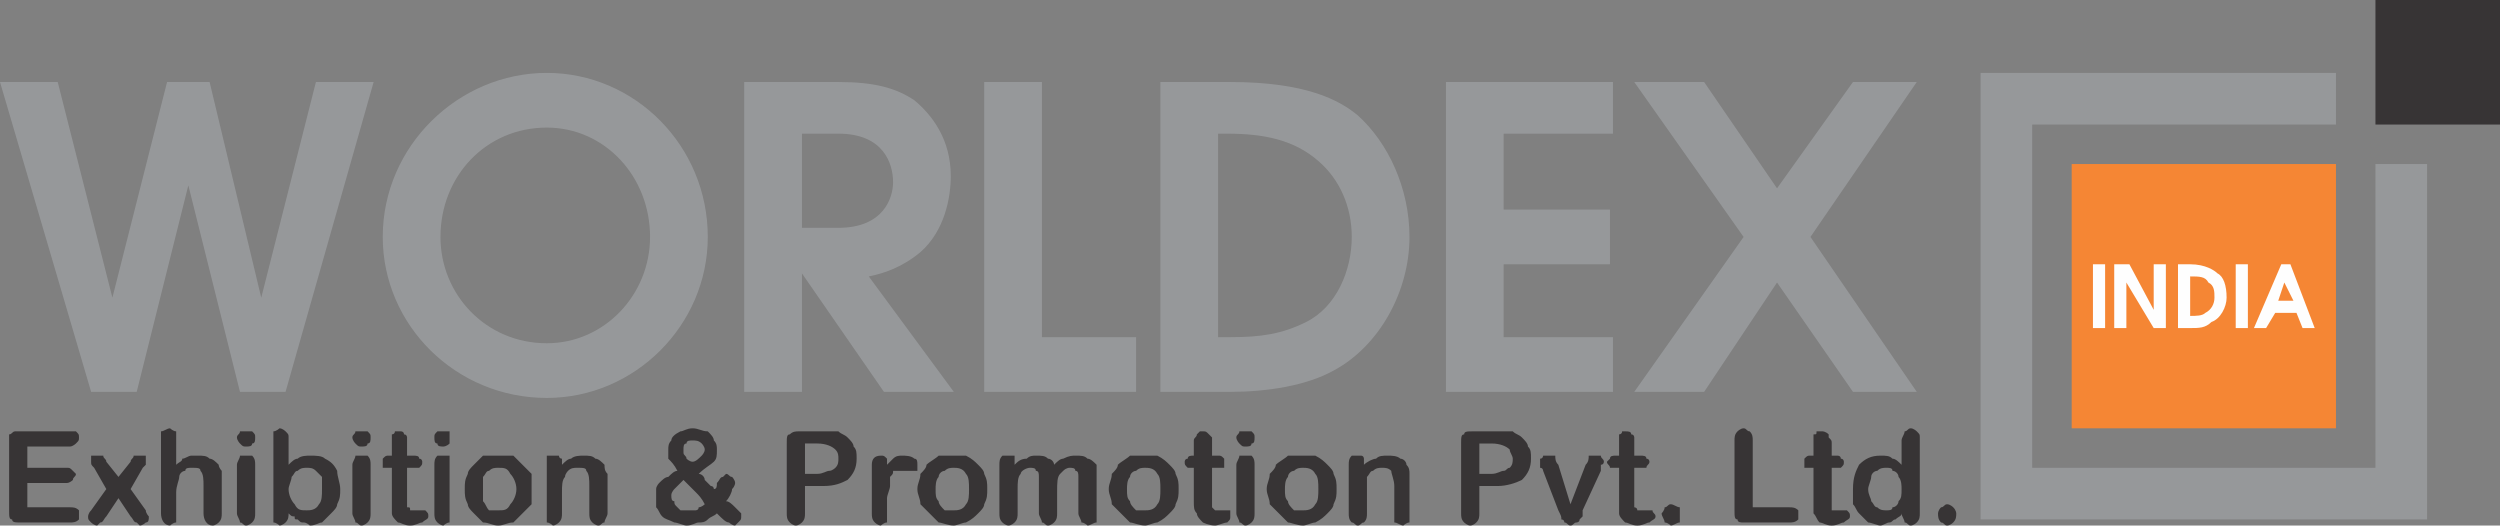 <?xml version="1.0" encoding="UTF-8"?>
<!DOCTYPE svg PUBLIC "-//W3C//DTD SVG 1.1//EN" "http://www.w3.org/Graphics/SVG/1.1/DTD/svg11.dtd">
<!-- Creator: CorelDRAW X7 -->
<svg xmlns="http://www.w3.org/2000/svg" xml:space="preserve" width="0.823in" height="0.173in" version="1.1" style="shape-rendering:geometricPrecision; text-rendering:geometricPrecision; image-rendering:optimizeQuality; fill-rule:evenodd; clip-rule:evenodd"
viewBox="0 0 823 173"
 xmlns:xlink="http://www.w3.org/1999/xlink">
 <rect x="0" y="0" width="823" height="173" fill="#808080" stroke="none"/>
 <defs>
  <style type="text/css">
   <![CDATA[
    .fil1 {fill:#96989A}
    .fil0 {fill:#373435}
    .fil2 {fill:#F58634}
    .fil3 {fill:#FEFEFE;fill-rule:nonzero}
    .fil4 {fill:#373435;fill-rule:nonzero}
   ]]>
  </style>
 </defs>
 <g id="Layer_x0020_1">
  <g id="worldex_x0020_new_x0020_logo.cdr">
   <polygon class="fil0" points="782,0 823,0 823,41 782,41 "/>
   <polygon class="fil1" points="799,171 799,171 782,171 669,171 669,171 652,171 652,171 652,171 652,154 652,154 652,41 652,24 652,24 669,24 669,24 769,24 769,41 669,41 669,154 782,154 782,54 799,54 799,156 "/>
   <polygon class="fil2" points="682,54 769,54 769,141 682,141 "/>
   <path class="fil1" d="M30 129l15 0 17 -68 0 0 17 68 15 0 29 -102 -19 0 -18 71 0 0 -17 -71 -14 0 -18 71 0 0 -18 -71 -19 0 30 102zm96 -51c0,29 24,53 54,53 29,0 53,-24 53,-53 0,-30 -24,-54 -53,-54 -29,0 -54,24 -54,54zm19 0c0,-20 15,-36 35,-36 19,0 34,16 34,36 0,19 -15,35 -34,35 -20,0 -35,-16 -35,-35zm100 51l19 0 0 -39 0 0 27 39 23 0 -28 -38c5,-1 11,-3 17,-8 8,-7 10,-18 10,-25 0,-12 -6,-20 -12,-25 -6,-4 -13,-6 -25,-6l-31 0 0 102zm19 -85l12 0c15,0 18,10 18,16 0,5 -3,15 -18,15l-12 0 0 -31zm60 85l50 0 0 -18 -31 0 0 -84 -19 0 0 102zm58 0l23 0c12,0 25,-2 34,-7 15,-8 25,-26 25,-44 0,-16 -7,-31 -17,-40 -6,-5 -17,-11 -42,-11l-23 0 0 102zm19 -85l3 0c12,0 22,2 30,9 7,6 11,15 11,25 0,11 -5,23 -15,28 -8,4 -15,5 -25,5l-4 0 0 -67zm75 85l55 0 0 -18 -36 0 0 -24 35 0 0 -18 -35 0 0 -25 36 0 0 -17 -55 0 0 102zm62 0l23 0 24 -36 25 36 21 0 -35 -51 35 -51 -21 0 -25 35 -24 -35 -23 0 36 51 -36 51z"/>
   <path class="fil3" d="M689 108l4 0 0 -21 -4 0 0 21zm7 0l4 0 0 -15 0 0 9 15 4 0 0 -21 -4 0 0 15 0 0 -8 -15 -5 0 0 21zm21 0l4 0c3,0 5,0 7,-2 3,-1 5,-5 5,-8 0,-4 -1,-7 -3,-8 -1,-1 -4,-3 -9,-3l-4 0 0 21zm4 -17l0 0c3,0 5,0 6,2 2,1 2,3 2,5 0,2 -1,4 -3,5 -1,1 -3,1 -5,1l0 0 0 -13zm15 17l4 0 0 -21 -4 0 0 21zm6 0l4 0 3 -5 7 0 2 5 4 0 -8 -21 -3 0 -9 21zm10 -15l0 0 3 6 -5 0 2 -6z"/>
   <path class="fil4" d="M23 147l-14 0 0 7 13 0c1,0 1,0 2,1 0,0 1,1 1,1 0,1 -1,1 -1,2 0,0 -1,1 -2,1l-13 0 0 8 14 0c1,0 2,0 3,1 0,0 0,1 0,2 0,0 0,1 0,1 -1,1 -2,1 -3,1l-16 0c-2,0 -3,0 -3,-1 -1,0 -1,-1 -1,-3l0 -22c0,-1 0,-2 0,-3 1,0 1,-1 2,-1 0,0 1,0 2,0l16 0c1,0 2,0 2,0 1,1 1,1 1,2 0,1 0,1 -1,2 0,0 -1,1 -2,1zm20 23l-4 -6 -4 6c-1,1 -1,2 -2,2 0,0 -1,1 -1,1 -1,0 -2,-1 -2,-1 -1,-1 -1,-1 -1,-2 0,0 0,-1 1,-2l5 -7 -4 -7c-1,-1 -1,-1 -1,-2 0,-1 0,-1 0,-2 1,0 1,0 2,0 1,0 1,0 2,0 0,1 1,1 1,2l4 5 4 -5c0,-1 1,-1 1,-2 0,0 1,0 2,0 0,0 1,0 2,0 0,1 0,1 0,2 0,0 0,1 0,1 0,0 -1,1 -1,1l-4 7 5 7c0,1 1,2 1,2 0,1 0,2 -1,2 0,0 -1,1 -2,1 0,0 -1,-1 -1,-1 -1,0 -1,-1 -2,-2zm15 -25l0 8c1,-1 2,-1 2,-2 1,0 2,-1 3,-1 1,0 1,0 2,0 2,0 3,0 4,1 1,0 2,1 3,2 0,1 1,2 1,2 0,1 0,2 0,3l0 11c0,1 0,2 -1,3 0,0 -1,1 -2,1 -2,0 -3,-2 -3,-4l0 -9c0,-2 0,-4 -1,-5 0,-1 -1,-1 -3,-1 -1,0 -2,0 -2,1 -1,0 -2,1 -2,2 0,1 -1,3 -1,5l0 7c0,1 0,2 0,3 -1,0 -2,1 -2,1 -2,0 -3,-2 -3,-4l0 -24c0,-1 0,-2 0,-3 1,0 2,-1 3,-1 0,0 1,1 2,1 0,1 0,2 0,3zm26 8l0 16c0,1 0,2 -1,3 0,0 -1,1 -2,1 -1,0 -1,-1 -2,-1 0,-1 -1,-2 -1,-3l0 -16c0,-1 1,-2 1,-3 1,0 1,0 2,0 1,0 2,0 2,0 1,1 1,2 1,3zm-3 -6c-1,0 -1,0 -2,-1 0,0 -1,-1 -1,-2 0,-1 1,-1 1,-2 1,0 2,0 2,0 1,0 2,0 2,0 1,1 1,1 1,2 0,1 0,2 -1,2 0,1 -1,1 -2,1zm14 -3l0 9c1,-1 2,-2 3,-2 1,-1 3,-1 4,-1 2,0 4,0 5,1 2,1 3,2 4,4 0,2 1,4 1,6 0,2 0,3 -1,5 0,1 -1,2 -2,3 -1,1 -2,2 -3,3 -1,0 -2,1 -4,1 0,0 -1,-1 -2,-1 -1,0 -1,0 -2,-1 -1,0 -1,0 -1,-1 -1,0 -1,0 -2,-1l0 0c0,1 0,2 -1,3 0,0 -1,1 -2,1 0,0 -1,-1 -2,-1 0,-1 0,-2 0,-3l0 -24c0,-1 0,-2 0,-3 1,0 2,-1 2,-1 1,0 2,1 2,1 1,1 1,1 1,2zm0 17c0,2 1,4 2,5 1,2 2,2 4,2 1,0 3,0 4,-2 1,-1 1,-3 1,-5 0,-1 0,-3 0,-4 -1,-1 -2,-2 -2,-2 -1,-1 -2,-1 -3,-1 -1,0 -2,0 -3,1 -1,0 -1,1 -2,2 0,1 -1,3 -1,4zm27 -8l0 16c0,1 0,2 -1,3 0,0 -1,1 -2,1 -1,0 -1,-1 -2,-1 0,-1 -1,-2 -1,-3l0 -16c0,-1 1,-2 1,-3 1,0 1,0 2,0 1,0 2,0 2,0 1,1 1,2 1,3zm-3 -6c-1,0 -1,0 -2,-1 0,0 -1,-1 -1,-2 0,-1 1,-1 1,-2 1,0 1,0 2,0 1,0 2,0 2,0 1,1 1,1 1,2 0,1 0,2 -1,2 0,1 -1,1 -2,1zm9 3l1 0 0 -3c0,-1 0,-2 0,-2 0,-1 0,-1 0,-2 0,0 1,0 1,-1 1,0 1,0 2,0 0,0 1,0 1,1 1,0 1,1 1,1 0,1 0,1 0,2l0 4 2 0c1,0 2,0 2,1 1,0 1,1 1,1 0,1 0,1 -1,2 -1,0 -1,0 -3,0l-1 0 0 11c0,0 0,1 0,2 1,0 1,0 1,1 0,0 1,0 1,0 1,0 1,0 2,0 0,0 1,0 1,0 0,0 1,0 1,0 1,1 1,1 1,2 0,1 -1,1 -2,2 -1,0 -2,1 -4,1 -2,0 -3,-1 -4,-1 -1,-1 -2,-2 -2,-3 0,-1 0,-2 0,-4l0 -11 -1 0c-1,0 -1,0 -2,0 0,-1 0,-1 0,-2 0,0 0,-1 0,-1 1,-1 1,-1 2,-1zm20 3l0 16c0,1 0,2 0,3 -1,0 -2,1 -2,1 -1,0 -2,-1 -2,-1 -1,-1 -1,-2 -1,-3l0 -16c0,-1 0,-2 1,-3 0,0 1,0 2,0 0,0 1,0 2,0 0,1 0,2 0,3zm-2 -6c-1,0 -2,0 -2,-1 -1,0 -1,-1 -1,-2 0,-1 0,-1 1,-2 0,0 1,0 2,0 0,0 1,0 2,0 0,1 0,1 0,2 0,1 0,2 0,2 -1,1 -2,1 -2,1zm29 14c0,2 0,3 0,5 -1,1 -2,2 -3,3 -1,1 -2,2 -3,3 -2,0 -3,1 -5,1 -2,0 -3,-1 -5,-1 -1,-1 -2,-2 -3,-3 -1,-1 -2,-2 -2,-3 -1,-2 -1,-3 -1,-5 0,-2 0,-3 1,-5 0,-1 1,-2 2,-3 1,-1 2,-2 3,-3 2,0 3,0 5,0 2,0 3,0 5,0 1,1 2,2 3,3 1,1 2,2 3,3 0,2 0,3 0,5zm-5 0c0,-2 -1,-4 -2,-5 -1,-2 -2,-2 -4,-2 -1,0 -2,0 -3,1 -1,0 -1,1 -2,2 0,1 0,3 0,4 0,2 0,3 0,4 1,1 1,2 2,3 1,0 2,0 3,0 2,0 3,0 4,-2 1,-1 2,-3 2,-5zm15 -8l0 0c1,-1 2,-2 3,-2 1,-1 3,-1 4,-1 2,0 3,0 4,1 1,0 2,1 3,2 0,1 0,2 1,3 0,0 0,1 0,3l0 10c0,1 -1,2 -1,3 -1,0 -1,1 -2,1 -1,0 -2,-1 -2,-1 -1,-1 -1,-2 -1,-3l0 -9c0,-2 0,-4 -1,-5 0,-1 -1,-1 -3,-1 -1,0 -2,0 -3,1 0,0 -1,1 -1,2 -1,1 -1,3 -1,5l0 7c0,1 0,2 -1,3 0,0 -1,1 -2,1 0,0 -1,-1 -2,-1 0,-1 0,-2 0,-3l0 -16c0,-1 0,-2 0,-3 1,0 1,0 2,0 1,0 1,0 2,0 0,0 0,1 1,1 0,1 0,1 0,2zm35 -5c0,-1 0,-2 1,-3 0,-1 1,-2 3,-3 1,0 2,-1 4,-1 2,0 3,1 5,1 1,1 2,2 2,3 1,1 1,2 1,3 0,2 0,3 -1,4 -1,1 -3,2 -5,4 1,0 2,1 2,2 1,1 1,1 2,2 1,0 1,1 1,1 1,0 1,-1 1,-2 1,-1 1,-2 2,-2 0,0 1,-1 1,-1 1,0 1,1 2,1 0,0 1,1 1,2 0,0 0,1 -1,2 0,1 -1,3 -2,4 1,0 2,1 3,2 1,1 1,1 2,2 0,0 0,0 0,1 0,1 0,1 -1,2 0,0 -1,1 -1,1 -1,0 -2,-1 -2,-1 -1,0 -2,-1 -4,-3 -1,1 -2,1 -3,2 -1,1 -2,1 -3,1 -1,0 -2,1 -4,1 -1,0 -3,-1 -4,-1 -2,-1 -3,-1 -4,-2 -1,-1 -1,-2 -2,-3 0,-1 0,-2 0,-3 0,-1 0,-2 0,-3 0,-1 1,-2 1,-2 1,-1 2,-2 3,-2 1,-1 2,-2 3,-2 -1,-2 -2,-3 -3,-4 0,-1 0,-2 0,-3zm5 10c-1,1 -2,2 -3,3 0,0 -1,1 -1,2 0,1 0,2 1,2 0,1 0,1 1,2 0,0 1,1 1,1 1,0 2,0 2,0 1,0 2,0 3,0 0,0 1,0 1,-1 1,0 2,-1 2,-1 -1,-2 -2,-3 -3,-4 -1,-1 -2,-2 -4,-4zm3 -6c1,0 2,-1 3,-2 0,0 1,-1 1,-2 0,-1 -1,-2 -1,-2 -1,-1 -2,-1 -3,-1 -1,0 -2,0 -2,1 -1,0 -1,1 -1,2 0,0 0,1 0,1 0,1 1,1 1,2 0,0 1,1 2,1zm43 8l-6 0 0 9c0,1 0,2 -1,3 0,0 -1,1 -2,1 -1,0 -2,-1 -2,-1 -1,-1 -1,-2 -1,-3l0 -23c0,-2 0,-3 1,-3 1,-1 2,-1 3,-1l8 0c2,0 4,0 5,0 1,1 2,1 3,2 1,1 2,2 2,3 1,1 1,2 1,4 0,3 -1,5 -3,7 -2,1 -4,2 -8,2zm-2 -14l-4 0 0 10 4 0c2,0 3,-1 4,-1 1,0 2,-1 2,-1 1,-1 1,-2 1,-3 0,-1 0,-2 -1,-3 -1,-1 -3,-2 -6,-2zm23 18l0 5c0,1 0,2 0,3 -1,0 -2,1 -2,1 -1,0 -2,-1 -2,-1 -1,-1 -1,-2 -1,-3l0 -16c0,-2 1,-3 3,-3 1,0 1,0 2,1 0,0 0,1 0,2 1,-1 2,-2 2,-2 1,-1 2,-1 3,-1 1,0 3,0 4,1 1,0 1,1 1,2 0,1 0,1 0,2 -1,0 -1,0 -2,0 0,0 -1,0 -1,0 -1,0 -2,0 -3,0 0,0 -1,0 -2,0 0,1 0,1 -1,2 0,1 0,2 0,3 0,1 -1,3 -1,4zm33 -3c0,2 0,3 -1,5 0,1 -1,2 -2,3 -1,1 -2,2 -4,3 -1,0 -3,1 -4,1 -2,0 -4,-1 -5,-1 -1,-1 -2,-2 -3,-3 -1,-1 -2,-2 -3,-3 0,-2 -1,-3 -1,-5 0,-2 1,-3 1,-5 1,-1 2,-2 2,-3 1,-1 3,-2 4,-3 1,0 3,0 5,0 1,0 3,0 4,0 2,1 3,2 4,3 1,1 2,2 2,3 1,2 1,3 1,5zm-6 0c0,-2 0,-4 -1,-5 -1,-2 -3,-2 -4,-2 -1,0 -2,0 -3,1 -1,0 -2,1 -2,2 -1,1 -1,3 -1,4 0,2 0,3 1,4 0,1 1,2 2,3 1,0 2,0 3,0 1,0 3,0 4,-2 1,-1 1,-3 1,-5zm29 1l0 7c0,1 0,2 -1,3 0,0 -1,1 -2,1 -1,0 -1,-1 -2,-1 0,-1 -1,-2 -1,-3l0 -9c0,-1 0,-2 0,-3 0,-1 0,-2 -1,-2 0,-1 -1,-1 -2,-1 -1,0 -3,1 -3,2 -1,1 -1,3 -1,5l0 8c0,1 0,2 -1,3 0,0 -1,1 -2,1 -1,0 -2,-1 -2,-1 -1,-1 -1,-2 -1,-3l0 -16c0,-1 0,-2 1,-3 0,0 1,0 2,0 0,0 1,0 2,0 0,1 0,2 0,3l0 0c1,-1 2,-2 4,-2 1,-1 2,-1 3,-1 2,0 3,0 4,1 1,0 2,1 2,2 1,-1 2,-2 3,-2 2,-1 3,-1 4,-1 2,0 3,0 4,1 1,0 2,1 3,2 0,1 0,3 0,5l0 11c0,1 0,2 0,3 -1,0 -2,1 -3,1 0,0 -1,-1 -2,-1 0,-1 -1,-2 -1,-3l0 -9c0,-2 0,-3 0,-3 0,-1 0,-2 -1,-2 0,-1 -1,-1 -2,-1 0,0 -1,0 -2,1 0,0 -1,1 -1,1 -1,1 -1,3 -1,6zm40 -1c0,2 0,3 -1,5 0,1 -1,2 -2,3 -1,1 -2,2 -4,3 -1,0 -3,1 -4,1 -2,0 -4,-1 -5,-1 -1,-1 -2,-2 -3,-3 -1,-1 -2,-2 -3,-3 0,-2 -1,-3 -1,-5 0,-2 1,-3 1,-5 1,-1 2,-2 2,-3 1,-1 3,-2 4,-3 1,0 3,0 5,0 1,0 3,0 4,0 2,1 3,2 4,3 1,1 2,2 2,3 1,2 1,3 1,5zm-6 0c0,-2 0,-4 -1,-5 -1,-2 -3,-2 -4,-2 -1,0 -2,0 -3,1 -1,0 -2,1 -2,2 -1,1 -1,3 -1,4 0,2 0,3 1,4 0,1 1,2 2,3 1,0 2,0 3,0 1,0 3,0 4,-2 1,-1 1,-3 1,-5zm11 -11l0 0 0 -3c0,-1 0,-2 0,-2 0,-1 1,-1 1,-2 0,0 0,0 1,-1 0,0 1,0 1,0 1,0 1,0 2,1 0,0 1,1 1,1 0,1 0,1 0,2l0 4 2 0c1,0 1,0 2,1 0,0 0,1 0,1 0,1 0,1 0,2 -1,0 -2,0 -3,0l-1 0 0 11c0,0 0,1 0,2 0,0 0,0 1,1 0,0 0,0 1,0 0,0 1,0 1,0 1,0 1,0 1,0 1,0 1,0 2,0 0,1 0,1 0,2 0,1 0,1 -1,2 -1,0 -3,1 -4,1 -2,0 -4,-1 -4,-1 -1,-1 -2,-2 -2,-3 -1,-1 -1,-2 -1,-4l0 -11 0 0c-1,0 -2,0 -2,0 -1,-1 -1,-1 -1,-2 0,0 0,-1 1,-1 0,-1 1,-1 2,-1zm20 3l0 16c0,1 0,2 -1,3 0,0 -1,1 -2,1 -1,0 -1,-1 -2,-1 0,-1 -1,-2 -1,-3l0 -16c0,-1 1,-2 1,-3 1,0 1,0 2,0 1,0 2,0 2,0 1,1 1,2 1,3zm-3 -6c-1,0 -1,0 -2,-1 0,0 -1,-1 -1,-2 0,-1 1,-1 1,-2 1,0 1,0 2,0 1,0 2,0 2,0 1,1 1,1 1,2 0,1 0,2 -1,2 0,1 -1,1 -2,1zm30 14c0,2 0,3 -1,5 0,1 -1,2 -2,3 -1,1 -2,2 -4,3 -1,0 -3,1 -4,1 -2,0 -4,-1 -5,-1 -1,-1 -2,-2 -3,-3 -1,-1 -2,-2 -3,-3 0,-2 -1,-3 -1,-5 0,-2 1,-3 1,-5 1,-1 2,-2 2,-3 1,-1 3,-2 4,-3 1,0 3,0 5,0 1,0 3,0 4,0 2,1 3,2 4,3 1,1 2,2 2,3 1,2 1,3 1,5zm-6 0c0,-2 0,-4 -1,-5 -1,-2 -3,-2 -4,-2 -1,0 -2,0 -3,1 -1,0 -2,1 -2,2 -1,1 -1,3 -1,4 0,2 0,3 1,4 0,1 1,2 2,3 1,0 2,0 3,0 1,0 3,0 4,-2 1,-1 1,-3 1,-5zm15 -8l0 0c1,-1 3,-2 4,-2 1,-1 2,-1 4,-1 1,0 3,0 4,1 1,0 2,1 2,2 1,1 1,2 1,3 0,0 0,1 0,3l0 10c0,1 0,2 0,3 -1,0 -2,1 -2,1 -1,0 -2,-1 -3,-1 0,-1 0,-2 0,-3l0 -9c0,-2 -1,-4 -1,-5 -1,-1 -2,-1 -3,-1 -1,0 -2,0 -3,1 -1,0 -1,1 -2,2 0,1 0,3 0,5l0 7c0,1 0,2 -1,3 -1,0 -1,1 -2,1 -1,0 -1,-1 -2,-1 -1,-1 -1,-2 -1,-3l0 -16c0,-1 0,-2 1,-3 0,0 1,0 2,0 0,0 1,0 1,0 1,0 1,1 1,1 0,1 0,1 0,2z"/>
   <path class="fil4" d="M493 160l-6 0 0 9c0,1 0,2 -1,3 0,0 -1,1 -2,1 -1,0 -2,-1 -2,-1 -1,-1 -1,-2 -1,-3l0 -23c0,-2 0,-3 1,-3 0,-1 1,-1 3,-1l8 0c2,0 4,0 5,0 1,1 2,1 3,2 1,1 2,2 2,3 1,1 1,2 1,4 0,3 -1,5 -3,7 -2,1 -5,2 -8,2zm-2 -14l-4 0 0 10 4 0c2,0 3,-1 4,-1 1,0 1,-1 2,-1 1,-1 1,-2 1,-3 0,-1 -1,-2 -1,-3 -1,-1 -3,-2 -6,-2zm22 7l4 13 5 -13c1,-1 1,-2 1,-3 1,0 1,0 2,0 1,0 1,0 2,0 0,1 1,1 1,2 0,0 0,1 -1,1 0,0 0,1 0,1 0,0 0,0 0,1l-6 13c0,1 0,1 0,2 0,0 -1,1 -1,1 0,1 -1,1 -1,1 -1,0 -1,1 -2,1 -1,0 -1,-1 -2,-1 0,0 0,-1 -1,-1 0,-1 0,-1 -1,-3l-5 -13c0,0 0,-1 -1,-1 0,0 0,-1 0,-1 0,0 0,-1 0,-1 0,0 0,-1 0,-1 1,0 1,-1 1,-1 1,0 1,0 2,0 1,0 1,0 2,0 0,1 0,2 1,3zm19 -3l1 0 0 -3c0,-1 0,-2 0,-2 0,-1 0,-1 0,-2 0,0 1,0 1,-1 0,0 1,0 1,0 1,0 2,0 2,1 1,0 1,1 1,1 0,1 0,1 0,2l0 4 2 0c1,0 2,0 2,1 1,0 1,1 1,1 0,1 -1,1 -1,2 -1,0 -2,0 -3,0l-1 0 0 11c0,0 0,1 0,2 0,0 1,0 1,1 0,0 1,0 1,0 0,0 1,0 1,0 1,0 1,0 2,0 0,0 1,0 1,0 0,1 1,1 1,2 0,1 -1,1 -2,2 -1,0 -2,1 -4,1 -2,0 -3,-1 -4,-1 -1,-1 -2,-2 -2,-3 0,-1 0,-2 0,-4l0 -11 -1 0c-1,0 -2,0 -2,0 0,-1 -1,-1 -1,-2 0,0 1,-1 1,-1 0,-1 1,-1 2,-1zm18 23c0,0 -1,-1 -2,-1 0,-1 -1,-2 -1,-3 0,0 1,-1 1,-2 1,0 1,-1 2,-1 1,0 2,1 3,1 0,1 0,2 0,2 0,1 0,2 0,3 -1,0 -2,1 -3,1zm27 -28l0 22 12 0c1,0 2,0 3,1 0,0 0,1 0,2 0,0 0,1 0,1 -1,1 -2,1 -3,1l-15 0c-1,0 -2,0 -2,-1 -1,0 -1,-1 -1,-3l0 -23c0,-1 0,-2 1,-3 0,0 1,-1 2,-1 1,0 1,1 2,1 1,1 1,2 1,3zm19 5l1 0 0 -3c0,-1 0,-2 0,-2 0,-1 0,-1 0,-2 1,0 1,0 1,-1 1,0 1,0 2,0 0,0 1,0 2,1 0,0 0,1 0,1 1,1 1,1 1,2l0 4 2 0c0,0 1,0 1,1 1,0 1,1 1,1 0,1 0,1 -1,2 0,0 -1,0 -2,0l-1 0 0 11c0,0 0,1 0,2 0,0 0,0 0,1 0,0 1,0 1,0 1,0 1,0 2,0 0,0 1,0 1,0 1,0 1,0 1,0 1,1 1,1 1,2 0,1 -1,1 -2,2 -1,0 -2,1 -4,1 -2,0 -3,-1 -4,-1 -1,-1 -1,-2 -2,-3 0,-1 0,-2 0,-4l0 -11 -1 0c-1,0 -1,0 -2,0 0,-1 0,-1 0,-2 0,0 0,-1 0,-1 1,-1 1,-1 2,-1zm30 19l0 0c0,1 -1,1 -2,2 -1,0 -1,1 -2,1 -1,0 -2,1 -3,1 -1,0 -3,-1 -4,-1 -1,-1 -2,-2 -3,-3 -1,-1 -1,-2 -2,-3 0,-2 0,-3 0,-5 0,-4 1,-6 2,-8 2,-2 4,-3 7,-3 2,0 3,0 4,1 1,0 2,1 3,2l0 -8c0,-1 1,-2 1,-3 1,0 1,-1 2,-1 1,0 2,1 2,1 1,1 1,1 1,2l0 25c0,1 0,2 -1,3 0,0 -1,1 -2,1 -1,0 -1,-1 -2,-1 0,-1 -1,-2 -1,-3zm-11 -8c0,2 1,3 1,4 1,1 1,2 2,2 1,1 2,1 3,1 1,0 2,0 2,-1 1,0 2,-1 2,-2 1,-1 1,-2 1,-4 0,-1 0,-3 -1,-4 0,-1 -1,-2 -2,-2 0,-1 -1,-1 -2,-1 -1,0 -2,0 -3,1 -1,0 -2,1 -2,2 0,1 -1,3 -1,4zm26 12c-1,0 -1,-1 -2,-1 -1,-1 -1,-2 -1,-3 0,0 0,-1 1,-2 1,0 1,-1 2,-1 1,0 2,1 2,1 1,1 1,2 1,2 0,1 0,2 -1,3 0,0 -1,1 -2,1z"/>
  </g>
 </g>
</svg>
